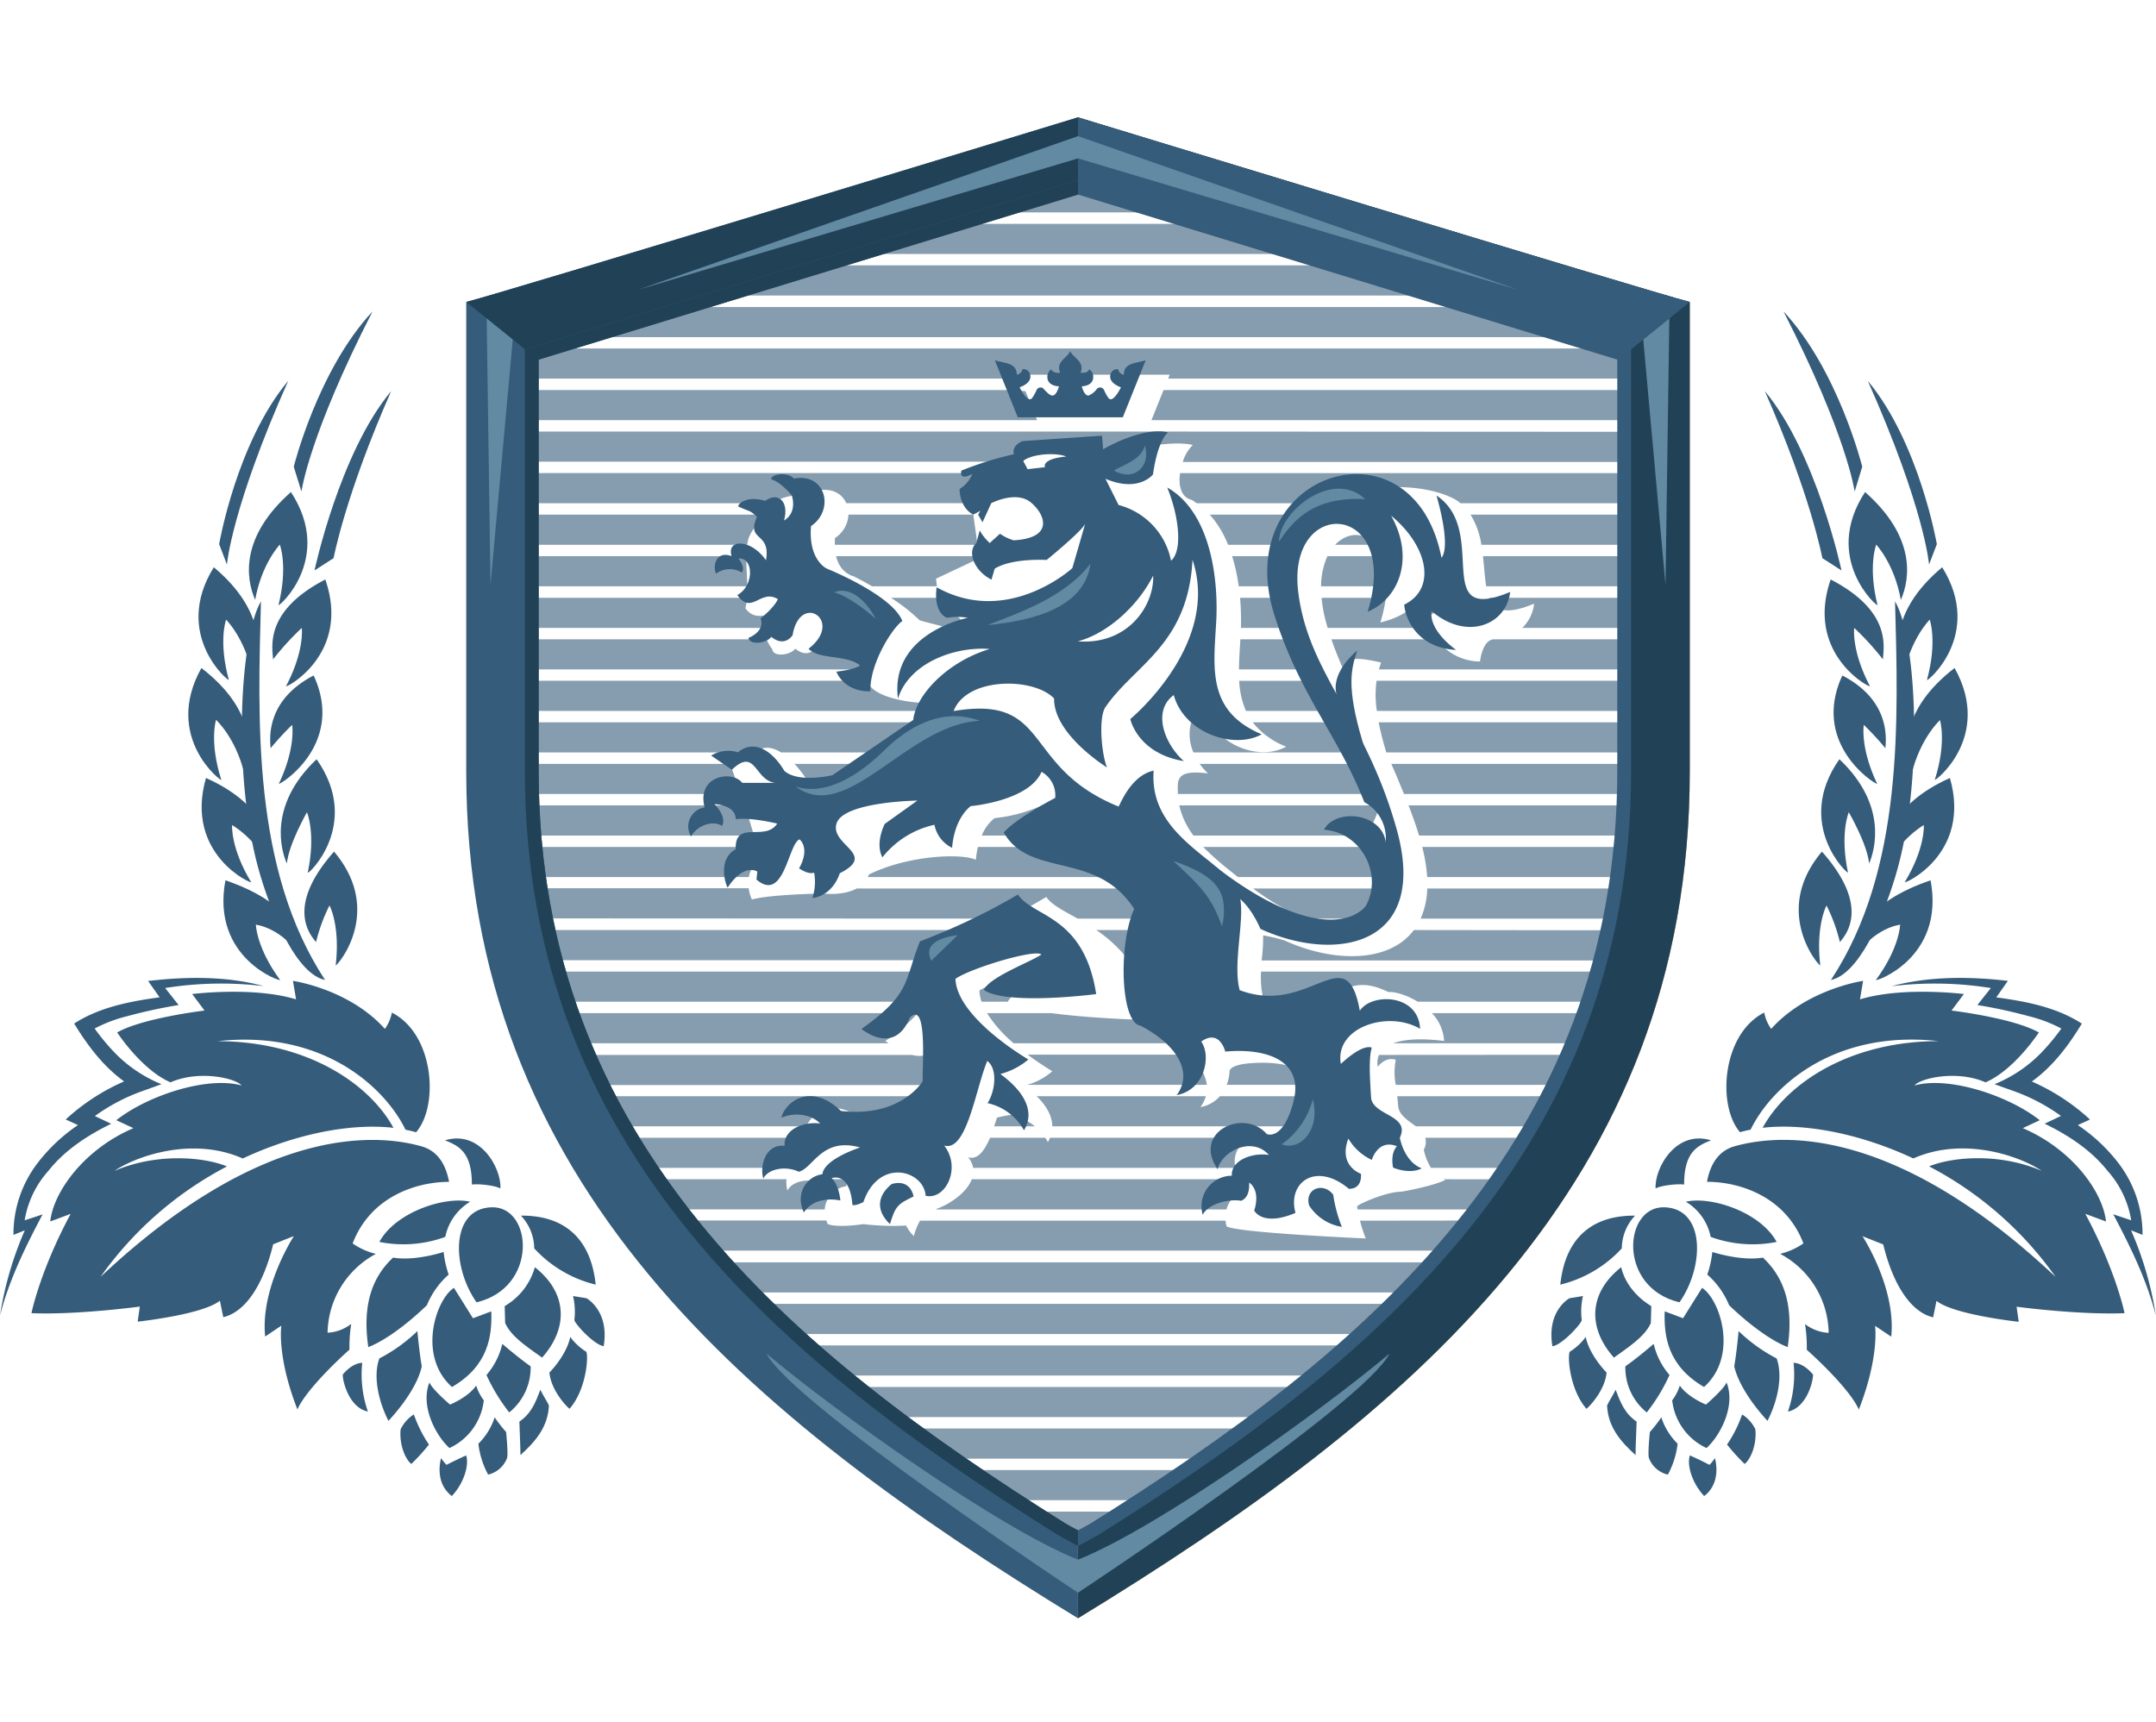 <?xml version="1.0" encoding="UTF-8"?> <svg xmlns="http://www.w3.org/2000/svg" xmlns:xlink="http://www.w3.org/1999/xlink" id="Layer_1" data-name="Layer 1" viewBox="0 0 429.14 342.74"> <defs> <style>.cls-1{fill:none;}.cls-2{opacity:0.6;}.cls-3{fill:#355c7a;}.cls-4{fill:#af935d;}.cls-5{fill:#214256;}.cls-6{fill:#628aa3;}.cls-7{clip-path:url(#clip-path);}</style> <clipPath id="clip-path"> <rect class="cls-1" x="85.59" y="7.32" width="128.98" height="328.1"></rect> </clipPath> </defs> <title>logo</title> <g class="cls-2"> <path class="cls-3" d="M229.23,203.08c-1.92-.05-12.1-.34-19.95-1.4H196.45a26.85,26.85,0,0,0,5.31,6h31.92c-.61-.38-1.24-.75-1.91-1.11C230.64,206.42,229.79,205.08,229.23,203.08Z"></path> <path class="cls-3" d="M189.49,207.68c0-1.69-.37-2.47-1.71-1.13a8.5,8.5,0,0,1-.56,1.13Z"></path> <path class="cls-3" d="M210.18,193.41h-5.56c-3.83,1.09-8,2.66-9.67,3.78a7.69,7.69,0,0,0,.42,2.22h5.24C201.57,197.34,207,195,210.18,193.41Z"></path> <path class="cls-3" d="M206,224.22a11.71,11.71,0,0,0-4.7-2.28,21.3,21.3,0,0,0-2.87.55c-.18.59-.36,1.17-.56,1.73Z"></path> <path class="cls-3" d="M228.44,193.41h-2.33a26.38,26.38,0,0,1,2.42,5.48A41.33,41.33,0,0,1,228.44,193.41Z"></path> <path class="cls-3" d="M248.61,211.68s-3.83.25-3.88,1.62a8.33,8.33,0,0,1-.56,2.65h17.67C260,212.32,254.58,211.14,248.61,211.68Z"></path> <path class="cls-3" d="M249.08,226.49H209a6.27,6.27,0,0,1-.43.86,8,8,0,0,0-.5-.86h-11c-1.14,2.67-2.52,4.44-4.36,3.89a4.71,4.71,0,0,1,1,2.11h52.22A5,5,0,0,1,249.08,226.49Z"></path> <path class="cls-3" d="M209.45,213.25a12.59,12.59,0,0,1-5,2.7h35.78a9.92,9.92,0,0,0-3.53-6H204.56C206.21,211.19,207.9,212.31,209.45,213.25Z"></path> <path class="cls-3" d="M172,232.49a26.61,26.61,0,0,1,3.91-1.68c-4.09-1.17-6.48.13-8.26,1.68Z"></path> <path class="cls-3" d="M254.69,226.49a6.21,6.21,0,0,1,2.19,1.61s1.61.73,3.28-1.61Z"></path> <path class="cls-3" d="M220.07,174.6c-5.39-2.32-10.94-2.95-14.94-6H194.65a17.68,17.68,0,0,0-.41,2.55c-3-1.36-13.69-.85-21.3,2.95-.06.18-.15.34-.22.5Z"></path> <path class="cls-3" d="M218.2,185.14a26.72,26.72,0,0,1,6.41,6h4a31.26,31.26,0,0,1,1.18-6Z"></path> <path class="cls-3" d="M276.09,116.72a14.29,14.29,0,0,0-.88-6h-11a14.89,14.89,0,0,0-1.26,6Z"></path> <path class="cls-3" d="M186.31,115.2l8.6-4.06-.06-.42H166.41c.86,3.52,3.49,4,3.49,4s1.57.77,3.7,2h12.89Z"></path> <path class="cls-3" d="M245.25,110.72a38.44,38.44,0,0,1,1.31,6H256.8a21.7,21.7,0,0,1,.39-6Z"></path> <path class="cls-3" d="M265.75,108.45h8.12C271.62,105.84,268.17,105.85,265.75,108.45Z"></path> <path class="cls-3" d="M187.92,119h-10.6a34.6,34.6,0,0,1,5.67,4.43c.22.22,5,1.26,5.18,1.48l.07.09h4.51A38,38,0,0,1,187.92,119Z"></path> <path class="cls-3" d="M234.73,160.33a15.54,15.54,0,0,0,2.82,6H272c1.37-2.56,2.38-4.54,2.42-6Z"></path> <path class="cls-3" d="M212,156a6.5,6.5,0,0,1-1.39,2h3.47A4.8,4.8,0,0,0,212,156Z"></path> <path class="cls-3" d="M249.34,143.79a15.74,15.74,0,0,0,6.67,4.85c-4.69,2.57-11.83.46-15.18-4.85H237.1a9,9,0,0,0,.45,6h31.88c-1-2.12-2.06-4-3.08-6Z"></path> <path class="cls-3" d="M175.13,152.06h-17a22.71,22.71,0,0,1,2.82,3.75c2.83,2.5,9.57.87,9.57.87S172.61,154.65,175.13,152.06Z"></path> <path class="cls-3" d="M238.79,152.06a10.88,10.88,0,0,0,1.67,1.9c-4.72-.56-5.68.32-6,1.89a16.34,16.34,0,0,0,0,2.21h38.65c-.87-2.23-1.73-4.19-2.56-6Z"></path> <path class="cls-3" d="M248,141.53h17.18c-.95-1.87-1.89-3.81-2.84-6H246.66A17,17,0,0,0,248,141.53Z"></path> <path class="cls-3" d="M167.08,284.37q3.84,3,7.81,6h79.35q4-3,7.82-6Z"></path> <path class="cls-3" d="M186.6,240.58l-.35.18h57.87a5.84,5.84,0,0,1,3.3-3.8c.75-.35.29-1.23-.33-1.91-.07-.1-.12-.2-.19-.3H193.43C192.42,237.46,189,239.7,186.6,240.58Z"></path> <path class="cls-3" d="M178,292.64q4.17,3,8.46,6h56.28q4.29-3,8.46-6Z"></path> <path class="cls-3" d="M132.51,251.29c1.69,2,3.44,4,5.23,6H291.4c1.79-2,3.54-4,5.23-6Z"></path> <path class="cls-3" d="M148,267.83q3.18,3,6.5,6H274.63q3.31-3,6.49-6Z"></path> <path class="cls-3" d="M157.09,276.1q3.51,3,7.16,6H264.89q3.64-3,7.16-6Z"></path> <path class="cls-3" d="M97.13,64.12v3H332v-3c-1.18-.3-4.93-1.39-10.4-3H107.52C102.06,62.73,98.31,63.82,97.13,64.12Z"></path> <path class="cls-3" d="M276.93,152.06c.67,1.52,1.59,3.66,2.53,6H332c0-1.26,0-2.53,0-3.8v-2.2Z"></path> <path class="cls-3" d="M214.58,309.18v6h2.69q4.83-3,9.57-6Z"></path> <path class="cls-3" d="M139.83,259.56q2.85,3,5.85,6H283.45c2-2,4-4,5.86-6Z"></path> <path class="cls-3" d="M214.56,309.18H202.29c3.16,2,6.36,4,9.57,6h2.7Z"></path> <path class="cls-3" d="M189.73,300.91q4.47,3,9.05,6h15.78v0h15.78q4.57-3,9-6Z"></path> <path class="cls-3" d="M245.09,173.54c.45.36.89.72,1.33,1.06h30.86a8.26,8.26,0,0,0-.89-6H239.48A60.86,60.86,0,0,0,245.09,173.54Z"></path> <path class="cls-3" d="M268.59,135.52h-.17C268.59,135.86,268.62,135.8,268.59,135.52Z"></path> <path class="cls-3" d="M190,127.26h-.56c0,.09.09.19.13.29Z"></path> <path class="cls-3" d="M270.7,243a27.29,27.29,0,0,0,1.15,3.54s-25.87-1.13-27.71-2.43a7.19,7.19,0,0,1-.2-1.11H183.13a12.13,12.13,0,0,0-1.23,3.06,7.21,7.21,0,0,1-1.54-2.09,49.94,49.94,0,0,1-8.51-.29s-4.94.8-7.09,0a7.12,7.12,0,0,1-.28-.72H126c1.5,2,3,4,4.64,6H298.49c1.59-2,3.14-4,4.64-6Z"></path> <path class="cls-3" d="M238.94,220.38a6.84,6.84,0,0,0,1.08-2.16H206.34c2,1.94,3.09,4,3.12,6h51.9a21.5,21.5,0,0,0,.84-2.65,9.55,9.55,0,0,0,.29-3.35H242.81A6.58,6.58,0,0,1,238.94,220.38Z"></path> <path class="cls-3" d="M249.41,176.87a53.8,53.8,0,0,0,10.18,6h14a9.14,9.14,0,0,0,1.12-1,25.43,25.43,0,0,0,2.06-5Z"></path> <path class="cls-3" d="M212.79,95.41s-.33-.64.63-1.23h-5l.87,1.63Z"></path> <path class="cls-3" d="M145.32,152.06H97.13v2.2c0,1.27,0,2.54,0,3.8h50.28C146.38,154.94,145.47,152.48,145.32,152.06Z"></path> <path class="cls-3" d="M287.79,119h-5.1c-1.48,2.28-4.08,4-7.94,4.91a31.26,31.26,0,0,0,1.11-4.91H263.07c0,.38.06.76.11,1.17a30.12,30.12,0,0,0,1.09,4.83h20.54a8.69,8.69,0,0,1-.54-2.33A6.91,6.91,0,0,0,287.79,119Z"></path> <path class="cls-3" d="M97.13,100.18h57.55a1.82,1.82,0,0,0,.32-.53c.4-1,7.55-1.54,7.77-2,2.93-.56,4.87.69,5.68,2.52h27.2l5.17-6H97.13Z"></path> <path class="cls-3" d="M283.75,116.72h4.51a11.57,11.57,0,0,0-1.64-6H283.9A11.87,11.87,0,0,1,283.75,116.72Z"></path> <path class="cls-3" d="M206.48,166.33a67.25,67.25,0,0,1,8.29-5.11,5.25,5.25,0,0,0,0-.89h-7.36a30.4,30.4,0,0,1-9.44,2.53,8.49,8.49,0,0,0-2.56,3.47Z"></path> <path class="cls-3" d="M239.4,140.57a5.92,5.92,0,0,0-1,1h1.35A8.31,8.31,0,0,1,239.4,140.57Z"></path> <path class="cls-3" d="M278.12,218.22c.06.6.12,1.22.16,1.85.11,1.9,2,3,3.55,4.15H315q1.57-3,3-6Z"></path> <path class="cls-3" d="M274.41,143.79c.34,1.72.83,3.69,1.52,6H332v-6Z"></path> <path class="cls-3" d="M297.29,127.26c-2.28.22-2.7,4.42-2.7,4.42a10.65,10.65,0,0,1-8.6-4.42H265c.72,2.07,1.56,4.14,2.38,6h1a2.79,2.79,0,0,1,.52-1.78c.83-.9,6,.42,6,.42-.15.45-.3.89-.44,1.36H332v-6Z"></path> <path class="cls-3" d="M296.43,119c1,2.56,3.31,3.53,8.93,1.17A8,8,0,0,1,303,125h29v-6Z"></path> <path class="cls-3" d="M274,135.52a20.55,20.55,0,0,0,.06,6h58v-6Z"></path> <path class="cls-3" d="M274.48,210a4,4,0,0,0-.24,2.37s1.47-2.11,3.58-1.4a13,13,0,0,0,0,5h41.29c.89-2,1.75-4,2.56-6Z"></path> <path class="cls-3" d="M285,201.68a8.65,8.65,0,0,1,2.44,5.55c-3.87-.51-7.62-.47-10.14.45h45.3q1.13-3,2.12-6Z"></path> <path class="cls-3" d="M281.43,185.14c-5,6.65-16.17,6.46-25.78,2.06a35.46,35.46,0,0,0-4.23-1,36.84,36.84,0,0,1-.3,5h76.59c.48-2,.93-4,1.33-6Z"></path> <path class="cls-3" d="M251,193.41a19.85,19.85,0,0,0,.57,6h11.74c3.86-2,6.4-5.2,13.09-1.9,1-.16,3.43.47,5.79,1.9h43.27q.91-3,1.71-6Z"></path> <path class="cls-3" d="M284.09,176.87a15.94,15.94,0,0,1-1.32,6h46.71c.36-2,.68-4,1-6Z"></path> <path class="cls-3" d="M283.08,168.6a33.53,33.53,0,0,1,1,6h46.7c.25-2,.47-4,.65-6Z"></path> <path class="cls-3" d="M135,52.83c-7.3,2.21-14.12,4.26-19.92,6H314l-19.93-6Z"></path> <polygon class="cls-3" points="97.13 69.37 97.13 75.37 202.47 75.37 202.8 74.59 232.82 74.59 232.51 75.37 332.01 75.37 332.01 69.37 97.13 69.37"></polygon> <path class="cls-3" d="M162.33,44.56c-6.59,2-13.3,4-19.79,6h144l-19.79-6Z"></path> <path class="cls-3" d="M214.57,28.73s0-.05,0-.06L197,34h35.17l-17.58-5.36Z"></path> <path class="cls-3" d="M189.53,36.29l-19.73,6h89.53l-19.73-6Z"></path> <path class="cls-3" d="M295.18,110.72c.24,2.15.34,4.24.64,6H332v-6Z"></path> <path class="cls-3" d="M234.89,94.18c-.35,2.43.13,4.79,2.31,5.33.36.2.69.44,1,.67H265c7.93-4.59,19.48-3.75,24.84-.64a9.6,9.6,0,0,1,.86.64H332v-6Z"></path> <path class="cls-3" d="M292.7,102.45a15.78,15.78,0,0,1,2.16,6H332v-6Z"></path> <path class="cls-3" d="M228.28,85.91l0,0H207.35v0H97.13v6H202.78l1.77-2,17.52.38s10-2.91,15.35-1.71a8,8,0,0,0-2,3.38H332v-6Z"></path> <polygon class="cls-3" points="97.13 83.64 206.43 83.64 204.12 77.88 202.08 77.64 97.13 77.64 97.13 83.64"></polygon> <polygon class="cls-3" points="231.6 77.64 229.19 83.64 332.01 83.64 332.01 77.64 231.6 77.64"></polygon> <path class="cls-3" d="M280.36,160.33c.79,2,1.53,4.13,2.1,6h49.11q.21-3,.32-6Z"></path> <path class="cls-3" d="M148.74,108.45c0-.26.08-.51.13-.77.35-1.84,2.1-3.7,3.64-5.23H97.13v6Z"></path> <path class="cls-3" d="M148.74,116.72c0-1.92-.24-3.94-.19-6H97.13v6Z"></path> <path class="cls-3" d="M154.75,125c2-1,4.41-2.37,4.84-3.36-3.42-2.12-8.37,3.52-11.22-.56a12.89,12.89,0,0,0,.33-2.08H97.13v6Z"></path> <path class="cls-3" d="M172.39,133.26c-.81-3-4.2-4-9.86-4.46,0,0-1.55,2.53-4.24.33-.82,1.22-4.22,1.79-4.57.2.15,0-.42-.4-1.14-2.07H97.13v6Z"></path> <path class="cls-3" d="M148,149.79a3.54,3.54,0,0,1,2.67-.2c1.38-1.14,3.1-.85,4.8.2H177.3a69.31,69.31,0,0,0,5.19-6H97.13v6Z"></path> <path class="cls-3" d="M183.57,141.53a.17.17,0,0,0,0-.07c-.07-.53-.1-1-.12-1.54-4.81-.3-10.18-1.74-10.78-4.4H97.13v6Z"></path> <path class="cls-3" d="M257,119H246.83a51.4,51.4,0,0,1,.17,6h11.45a1.42,1.42,0,0,1-.05-.16A39.07,39.07,0,0,1,257,119Z"></path> <path class="cls-3" d="M168.88,102.45a5.88,5.88,0,0,1-2.69,4.66c0,.48-.05.92,0,1.34h28.38l-.84-6H168.88Z"></path> <path class="cls-3" d="M246.89,127.26c-.13,2.06-.27,4.07-.28,6h14.78c-.73-1.8-1.46-3.78-2.21-6Z"></path> <path class="cls-3" d="M281.66,104.94a22.24,22.24,0,0,1,1.6,3.51h1.85A22.36,22.36,0,0,0,281.66,104.94Z"></path> <path class="cls-3" d="M283.69,226.49a3.19,3.19,0,0,1-.29,2.37,10.57,10.57,0,0,0,1.44,3.63h25.43q1.83-3,3.52-6Z"></path> <path class="cls-3" d="M244.44,108.45h13.41a15.25,15.25,0,0,1,4-6H240.8A20.33,20.33,0,0,1,244.44,108.45Z"></path> <path class="cls-3" d="M188.51,216c.19-1.79.58-4.06.81-6h-4.81a5.8,5.8,0,0,1-3,0h-74q1.22,3,2.56,6Z"></path> <path class="cls-3" d="M160.51,224.22c1.26-3,6.07-6.05,11.64-.69,9.87,1.17,14.53-3.63,15.84-5.31H111.07q1.46,3,3,6Z"></path> <path class="cls-3" d="M157.19,232.49a3.59,3.59,0,0,1,3.76-2c-.2-1.83,1.11-3.28,3.05-4H115.34c1.13,2,2.31,4,3.53,6Z"></path> <path class="cls-3" d="M287.38,234.75a2.75,2.75,0,0,0,.3.14c-2.53,1.27-8.66,2.33-8.66,2.33-3.3,0-9.06,2.71-8.88,2.94,0,.2.05.4.08.6h34.55c1.4-2,2.75-4,4.06-6Z"></path> <path class="cls-3" d="M150.08,166.33c-.55-1.92-1.21-4-1.86-6h-51c.07,2,.17,4,.32,6Z"></path> <path class="cls-3" d="M164.16,240.76a5,5,0,0,1,4.29-4.62,2.81,2.81,0,0,1,.63-1.39h-3.79a3.6,3.6,0,0,1-1.54.89c-2.52-1.22-6-.63-7,1.35a5.56,5.56,0,0,1-.2-2.24h-36.2c1.31,2,2.66,4,4.06,6Z"></path> <path class="cls-3" d="M200.89,182.87q3.39-2,7.38-4.31c1,1.54,3.38,2.71,6.23,4.31h15.68a22,22,0,0,0-5.92-6H170.52c-2.77,1.52-6.65,1-6.65,1s-10.45.15-14.21,1.19a7.87,7.87,0,0,1-.64-2.24H98.69c.29,2,.61,4,1,6Z"></path> <path class="cls-3" d="M176.86,207.68c-.39-.28-.62-.47-.62-.47a35.51,35.51,0,0,0,6.44-5.53H104.43q1,3,2.13,6Z"></path> <path class="cls-3" d="M149.06,174.6a4.27,4.27,0,0,1,2.22-3.14c-.11-.79-.32-1.77-.59-2.86H97.74c.18,2,.4,4,.65,6Z"></path> <path class="cls-3" d="M184.28,199.41a30.56,30.56,0,0,0,2.3-6H102q.8,3,1.72,6Z"></path> <path class="cls-3" d="M187.35,191.14c.16-.44.33-.89.52-1.37a99.59,99.59,0,0,0,9-4.63H100.09c.41,2,.85,4,1.34,6Z"></path> </g> <path class="cls-4" d="M214.57,23.36v14L323.29,70.65v82.92c0,72.93-48.94,115.52-105.42,150.9-.46.29-.92.55-1.4.81l-1.89,1v15.87c65.8-40.22,121.76-86.34,121.76-168.58V60.11C328.58,58.15,214.57,23.36,214.57,23.36Z"></path> <path class="cls-3" d="M92.8,60.11v93.46c0,82.24,56,128.36,121.76,168.58V306.28l-1.89-1c-.48-.26-.95-.52-1.4-.81-56.48-35.38-105.42-78-105.42-150.9V70.65L214.57,37.36c0-5.13,0-9,0-14C214.56,23.36,100.56,58.15,92.8,60.11Z"></path> <path class="cls-5" d="M214.57,23.36v14L323.29,70.65v82.92c0,72.93-48.94,115.52-105.42,150.9-.46.29-.92.55-1.4.81l-1.89,1v15.86c65.8-40.21,121.76-86.33,121.76-168.57V60.11C328.58,58.15,214.57,23.36,214.57,23.36Z"></path> <path class="cls-5" d="M214.57,23.36v14"></path> <path class="cls-5" d="M105.85,70.65,214.57,37.36c0-5.13,0-9,0-14,0,0-114,34.79-121.76,36.75Z"></path> <path class="cls-3" d="M214.57,23.36v14"></path> <path class="cls-3" d="M323.29,70.65,214.57,37.36c0-5.13,0-9,0-14,0,0,114,34.79,121.76,36.75Z"></path> <path class="cls-6" d="M214.57,310.48v6.58s-57.06-37.75-62-47.6C166.05,280.83,198.62,304.13,214.57,310.48Z"></path> <path class="cls-6" d="M214.57,310.48v6.58s57.07-37.75,62-47.6C263.1,280.83,230.53,304.13,214.57,310.48Z"></path> <polygon class="cls-6" points="327.08 67.59 332.27 63.4 331.51 116.46 327.08 67.59"></polygon> <polygon class="cls-6" points="102.06 67.59 96.87 63.4 97.63 116.46 102.06 67.59"></polygon> <polygon class="cls-6" points="214.57 27.1 214.57 31.53 302.11 57.67 214.57 27.1"></polygon> <polygon class="cls-6" points="214.57 27.1 214.57 31.53 127.04 57.67 214.57 27.1"></polygon> <path class="cls-3" d="M223.7,74.57a1.31,1.31,0,0,1-1.14-1.08,1.38,1.38,0,0,0-1.51,1c-.55,1.79,2.07,2.61,2.07,2.61s-1.24,2.6-2.17,2.37c-.33-.08-.82-1-1.2-1.83a.86.86,0,0,0-1.44-.2,3.79,3.79,0,0,1-1.61,1.29c-.9.14-1.38-1.83-1.38-1.83s2.28,0,2.28-1.86a1.78,1.78,0,0,0-.79-1.52c-.35.9-1.73.67-1.73.67.91-2.24-1.57-3-2.06-4.32-.5,1.37-2.94,2.08-2,4.32,0,0-1.41.23-1.76-.67a1.8,1.8,0,0,0-.79,1.52c0,1.87,2.31,1.86,2.31,1.86s-.5,2-1.41,1.83c-.46-.07-1.09-.7-1.61-1.29a.85.85,0,0,0-1.43.2c-.38.83-.88,1.75-1.2,1.83-.93.23-2.18-2.37-2.18-2.37s2.63-.82,2.07-2.61a1.37,1.37,0,0,0-1.5-1,1.32,1.32,0,0,1-1.14,1.08c0-2.45-2.61-2.24-4.36-2.86l4.56,11.36h20.91l4.56-11.36C226.31,72.33,223.68,72.12,223.7,74.57Z"></path> <path class="cls-3" d="M285.92,98.64s3,9.9,1,12.4c-5.59-28.81-42.28-17.18-33.26,11.41,5.06,16,12.68,23.89,17.9,37.24A8.12,8.12,0,0,1,275.21,170c-.26.65-.54,1-.84,1.12,1,15.13-13.69,16.71-34.07.07,0,0-11-2.09,3.23,9.2.56.45,1.15.87,1.74,1.29l-.59-4c2.88,1,5,4.49,6.21,7.24,14.94,6.84,33.68,3.52,27.09-19.91-6.28-22.31-17.55-30.83-19.57-47.14-2.39-19.35,20.55-18,13.81,3.92,6.41-2.72,9.35-10.87,4.67-19.13,7.18,5.87,9.24,14.45,2.61,17.71.33,3.7,3.37,8.7,10.33,9,0,0-5.44-3.7-4.89-7.72,7.07,6,14.89,2.72,15.65-3.81C284.61,124.51,296.57,105.71,285.92,98.64Z"></path> <path class="cls-3" d="M271.2,181.36c4.53-6.14.38-15.6-7.68-16.19,2.34-4.37,11.69-3.37,12.34,2.66S275.78,179.63,271.2,181.36Z"></path> <path class="cls-3" d="M265.92,137.74c-.71-4.37,4.23-8.23,4.23-8.23-1.2,3.59-2.2,7.14,1,17.92S267.22,145.8,265.92,137.74Z"></path> <path class="cls-3" d="M260.59,240c-1-3.37,2.83-4.78,4.78-2.17a27.93,27.93,0,0,0,1.72,6.4A9.53,9.53,0,0,1,260.59,240Z"></path> <path class="cls-3" d="M177.52,235.68c-2.53,2-3.56,4.95-.38,8,1.09-3.59,1.55-4,4.7-5.5C181.84,238.2,181.38,234.64,177.52,235.68Z"></path> <path class="cls-3" d="M195.82,197.06c4.61,3.16,22.37.83,22.37.83-2.44-15.8-12.64-15.28-15.57-19.82a126.38,126.38,0,0,1-19.51,9.32c-3.23,8.17-1.74,10.37-11.63,17.44,0,0,6.5,5.47,9.61-2.24,3.45-3.46,2.53,8.8,2.55,12.67,0,0-4.33,7.29-16.26,5.89-6-5.76-11.09-1.82-11.86,1.36,2.21-1,5.67-.93,7.73,1.14-3.8-.44-7.39,1.52-7.06,4.45-3.92-.43-5,4.18-4.25,6.51,1-2,4.53-2.57,7.05-1.35,2.83-.65,4.59-7,12.2-4.83,0,0-7.18,2.28-7.5,5.33-2.83.32-5.56,3.53-3.69,7.6,2.34-3.58,7.27-2.38,7.27-2.38s-.21-3-1.74-4.46c3.92-1,4.13,5.32,4.13,5.32s.39.35,2.19-.54c3.08-8.92,12.06-6.33,12.39-1.26,4,.92,7.16-5.59,3.69-10,4.5,1.34,6.23-11.2,8.58-16.84,2.08,1.55,1.62,5.93.06,8.4a11,11,0,0,1,7.25,5.41c2.25-3.74.06-7.71-4.7-11.21a14.11,14.11,0,0,0,5.57-2.89c-6.14-3.71-14.33-10.24-14.51-16.06,3.17-2.18,16-6,17.1-4.83C205.13,191.5,197,194.47,195.82,197.06Z"></path> <path class="cls-3" d="M179.61,123.64c-2-5.21-15-10.43-15-10.43s-3.75-1.63-3.18-8.48c4.73-3.18,3-10.68-3.42-9.46-1.23-1.43-4.59-.89-4.51.14,2,.6,4.1,3.21,4.1,3.21s1.22,3.34-1.55,5c1.06-3.75-1.14-5.79-3.75-3.91-3.26-1-5.22.28-5.38,1.1,2.44,1.14,2.27.68,3.76,2.08-2.25,5,2.82,2.89,1.78,8.64-2.93-4.26-7.9-4.32-6.84-.82-3-1.14-3.84,1.84-3.1,3.49a4.61,4.61,0,0,1,5.13-.23c.82-1-.65-2.77-.65-2.77,3-.32,3.18,5.38-.24,7.26,2.85,4.07,4.64-1.31,8.07.81-.74,1.72-3.43,3.84-3.43,3.84.9,2.6-2.27,3.83-2.44,3.87.34,1.59,3.75,1,4.56-.21,2.69,2.2,4.24-.32,4.24-.32,1.47-8.73,10.36-2.86,3.18,2.69,2,2.2,7.58,1.14,10.27,3.34-1.38.9-4.73,1.22-4.73,1.22s1.34,4,6.77,3.92C173.07,131.94,177.88,124.68,179.61,123.64Z"></path> <path class="cls-3" d="M278.63,226.48c2.18-4.57-5.51-4.36-5.73-8.07s-.51-7.71.15-9.87c-2.11-.72-6.16,3.26-6.16,3.26-1.3-7.28,9.35-10.76,15.77-7-.33-7-9.68-7.18-12-3.59-2.67-14.9-9.88,1.2-23.91-4.1-1.41-5.22,1-13.95.09-18.3-1.6-7.42-18.27-11.37-17.21-25.4-4.72,1-6.82,7.2-7,7.14-19.43-7.87-13.19-22.3-32.82-19,2.61-6.85,16-6.74,20-2.5-.11,7.17,10.54,13.73,10.54,13.73-1.09-2.55-1.74-9.89-.33-12,5.76-8.42,16.47-12.39,17.34-29.35,5.65,16.85-12.38,31.71-12.38,31.71s1.41,6.85,10.65,8.37c-3.91-3.48-6.3-10-2-13.15,2.07,7.61,12,10.87,17.5,7.82-10.77-4.56-9.62-12.83-9.06-22.25.51-8.66-1.11-22-9.74-26.88,2.28,5.55,3.15,12.5.76,14.57a14.35,14.35,0,0,0-10.44-11.09l-2.61-5.22c6.63,2.83,9.46-.87,9.46-.87s.76-6.41,3-8.37c-5.32-1.19-12.93,3.37-12.93,3.37l-.22-2.71-15.81,1.08s-2.18.76-1.74,2.61a69.18,69.18,0,0,0-10.44,3.26s-.65,2.18,2.18.66A6.28,6.28,0,0,1,191,97.34s-.11,3.59,2.72,5.11l1.41-.76-.43.76.86,1.52,1.74-3.8s5-2.61,7.94-.11,4.46,7.06-3.48,7.5a9.45,9.45,0,0,1-2.72-1.31L197,108.1a10.72,10.72,0,0,1-2-2.5l-.65,2.5c-1.85,1.52-.65,5.44,3,7.29l.64-2.18c3.49-2.17,10.34-1.74,10.34-1.74s6.81-5.54,7.66-7.17l-2.55,8.8s-12.83,11.74-27,3.81c-.43,2.93.33,5.43,2.07,6.08a11.67,11.67,0,0,1,4.13,0s-15.55,2.94-13.91,16.09c2.17-7,11.08-10.43,18.26-9.89-8.59,2.61-14.68,9.24-15.22,14.13l-16.09,11s-6.74,1.63-9.56-.87c-2.61-4.35-6.2-6.2-9.24-3.7a6.58,6.58,0,0,0-5.33.66l4.13,2.82c4.77-4.55,4.46,2.07,8.59,2.61h-6.52c-2.07-2.61-9.13-1.41-7.5,4.89a3.84,3.84,0,0,0-2.71,5.77c1.3-2.26,4.45-3.27,6.18-2.07,1-2-1.52-4.35-1.52-4.35s4.24.11,4.24,3c2.94-.43,8.26.87,8.26.87-2.39,3.7-8.48-.87-8.26,5.11-3.26,1.74-2.38,6.11-1.61,7.65,3.26-5,5.91-3.21,5.91-3.21l-.17,1.59c5.55,4.73,6.31-7.22,8.59-8,2.17,2.17-.11,5.76-.11,5.76s1.74,1.3,3,.87a10.56,10.56,0,0,1-.34,5.06s3.83-.22,5.45-4.95c7.61-3.81-2-5.55-.65-9.9s16.09-4.56,16.09-4.56l-6.49,4.64s-2,3.76-.47,6.66A18.13,18.13,0,0,1,186,164.19a6.41,6.41,0,0,0,3.51,4.58c.5-6.14,3.72-8.3,3.72-8.3s11.58-1,14.08-6.82a5.34,5.34,0,0,1,2.72,5.19s-7.87,4.08-10.23,6.89c5.21,9.17,18.42,3.51,25.95,15.21-3.18,7-2.74,22.71,1.28,23.25,7.5,3.92,10.44,9.46,7.18,13.81,5.54-1,6.95-7.72,4.89-10.66,3.69-2.6,4.78,2,4.78,2,8.37-.76,15.65,1.85,13.59,9.89s-5.33,6.52-5.33,6.52c-4.56-5.21-14.89-.43-9.78,7,.87-3.59,6.84-6.63,10.21-2.83-3.14-.54-7.6,1-7.38,4.13a6.06,6.06,0,0,0-5.79,7.78c1-2.1,5-3.23,7.69-2.79,1.09-.58,1.61-1.5,1.55-3.63,2.42,1.79,1,5.57,1,5.57s1.58,3.28,8.22.47c-1.66-6,4-10.33,10.63-4.79,2.82,0,2.39-3,2.39-3s-4.57-1.52-2.5-7a10.66,10.66,0,0,0,4.67,4.24s1.2-4.24,5-2.72c-1.41,1.53-.76,4.25-.76,4.25s3.16,1.43,5.7.16C279.41,231.19,278.63,226.48,278.63,226.48ZM208,93l-3.46.4-.87-1.63c1.37-1.28,6.17-1.82,8.57-.89C207.17,91.36,208,93,208,93Zm21.53,21.52c.27,5.76-4.78,13.91-15,13.15C220.09,126.23,226.29,121,229.55,114.55Z"></path> <path class="cls-6" d="M166,117.93c3.3-1.42,6.6,1.92,8.31,5.26C171.33,120.52,167.7,118.22,166,117.93Z"></path> <path class="cls-6" d="M196.55,124.44c5.57-2.21,15.41-5.42,20.51-12.27C215.93,120.77,206.12,123.53,196.55,124.44Z"></path> <path class="cls-6" d="M221.74,93.67c1.38-1,5.42-2,6.13-5C229.17,92.83,225.7,96,221.74,93.67Z"></path> <path class="cls-6" d="M233.51,171.38c6.37,2.19,9.48,4.5,10,8.27a12.19,12.19,0,0,1-.29,4.76C241.15,178.61,239.11,176.52,233.51,171.38Z"></path> <path class="cls-6" d="M195,143.49c-7.77-2.91-14.67,1.62-19,5.88-4.63,4.56-11.23,9.15-17.61,7.23C168.66,164.23,180.67,144.12,195,143.49Z"></path> <path class="cls-6" d="M185.36,191.26c-1.5-3,1.13-4.59,5.26-5.1C188.54,188.21,185.36,191.26,185.36,191.26Z"></path> <path class="cls-6" d="M255.1,227.8a15.93,15.93,0,0,0,6.22-9C262.87,225,258.78,229.18,255.1,227.8Z"></path> <path class="cls-6" d="M254.6,107.82c-.07-5.88,10.62-14.56,17.12-8.47C263.66,99,258.61,101.48,254.6,107.82Z"></path> <path class="cls-3" d="M214.58,307.76l-.65-.34s-2.93-1.57-3.39-1.86c-55.09-34.51-106.07-76.82-106.07-152.06V69.56l110.1-33.71L324.66,69.56V153.5c0,75.24-51,117.55-106.06,152.06-.47.29-3.38,1.85-3.38,1.85ZM107.22,71.59V153.5c0,73.91,50.36,115.64,104.78,149.73.3.19,1.72,1,2.57,1.41.85-.45,2.26-1.22,2.57-1.41,54.42-34.09,104.77-75.82,104.77-149.73V71.59L214.57,38.73Z"></path> <g class="cls-7"> <path class="cls-5" d="M214.58,307.76l-.65-.34s-2.93-1.57-3.39-1.86c-55.09-34.51-106.07-76.82-106.07-152.06V69.56l110.1-33.71L324.66,69.56V153.5c0,75.24-51,117.55-106.06,152.06-.47.29-3.38,1.85-3.38,1.85ZM107.22,71.59V153.5c0,73.91,50.36,115.64,104.78,149.73.3.19,1.72,1,2.57,1.41.85-.45,2.26-1.22,2.57-1.41,54.42-34.09,104.77-75.82,104.77-149.73V71.59L214.57,38.73Z"></path> </g> <path class="cls-3" d="M383.58,135.33c-.16.6,11.37-8.93,3-22.41-10.34,8.67-9.47,17-7.66,21.28,1.47-7.17,5.18-10.85,5.18-10.85s1.56,4.29-.55,12"></path> <path class="cls-3" d="M372.2,136.58c.29.55-13-6.25-7.81-21.22,12,6.22,10.59,13.23,10.39,15.9a53.85,53.85,0,0,0-5.71-6.26s-.59,4.53,3.13,11.58"></path> <path class="cls-3" d="M373.7,120.43c.15.61-11.14-9.21-2.47-22.48,10.12,8.93,9,17.19,7.12,21.47-1.28-7.21-4.9-11-4.9-11s-1.67,4.25.25,12"></path> <path class="cls-3" d="M385.05,155.25c-.19.59,11.73-8.45,4-22.27-10.69,8.23-10.16,16.55-8.54,21,1.77-7.11,5.63-10.63,5.63-10.63s1.38,4.35-1.05,11.95"></path> <path class="cls-3" d="M373.63,156c.27.56-13.39-7.56-6.92-21.53,10,5.2,8.59,13.3,8.57,14.48a57.67,57.67,0,0,0-4.3-4.65s-.77,4.5,2.65,11.7"></path> <path class="cls-3" d="M379.12,175.6c-.33.53,13.38-5.48,9-20.73-12.31,5.51-13.74,13.72-13.19,18.38,3.38-6.5,8-9,8-9s.32,4.56-3.81,11.38"></path> <path class="cls-3" d="M367.83,173.68c.13.61-10.82-9.57-1.71-22.54,9.81,9.26,6.95,18.36,5.92,20.76-.37-3.88-4.05-10.21-4.05-10.21s-1.81,4.2-.16,12"></path> <path class="cls-3" d="M373.39,195.06c-.37.51,13.82-4.25,10.88-19.82-12.76,4.37-15.34,10.85-15.2,15.54,3.94-6.17,9.14-6.7,9.14-6.7s-.09,4.57-4.82,11"></path> <path class="cls-3" d="M362.32,192.14c.08.62-9.92-10.51.33-22.61,8.94,10.11,5.59,15.72,3.57,18a34.24,34.24,0,0,0-2.66-7.28s-2.18,4-1.24,11.93"></path> <path class="cls-3" d="M385.52,108.32S382,88.07,371.77,75.81c11.32,25.41,12.2,36.57,12.2,36.57Z"></path> <path class="cls-3" d="M370.67,92.91S365.9,73.68,355,62c12.68,24.76,14.16,35.86,14.16,35.86Z"></path> <path class="cls-3" d="M366.54,113.56s-5-23.44-15.26-35.7c9.13,20.69,11.45,33.25,11.45,33.25Z"></path> <path class="cls-3" d="M364.44,195.08c5.43-1.13,10.16-11.82,12.82-20.6,5.72-18.92,4.23-47.51-.06-54.76C377.81,143.31,379,173,364.44,195.08Z"></path> <path class="cls-3" d="M422.88,261.41s-1.68-8.37-7.81-19.77l4.12,1.52c-.62-5.84-6.66-14.34-16.56-18.58L406,223c-6.25-4.94-18.12-8.81-24.93-6.92,1.13-1.42,8.39-3.14,14.14-.62,4.35-1.86,8.48-6.77,10.61-9.93-5.11-2.9-17.38-4.36-17.38-4.36l2.46-3.29s-12.17-1.53-20.68,1.06l.62-3.68s-11.18,1.6-18.3,9.56a8.32,8.32,0,0,1-1.38-3.25c-8.41,4.26-9.41,18.53-4.82,23.82.67-.2,1.38-.36,2.11-.51,3.86-8,16-20,37.45-17.62-17.46,0-30.05,8.16-35.06,17.25,8.12-.94,19.08,1,30,6.1,10.18-4.51,21.48-.32,25.54,2.47-8.36-3.61-17.78-2.8-22.4-.89a71.18,71.18,0,0,1,25.17,22c-31.6-29.73-54.19-28.74-63.9-26-3.07.86-4.82,3.43-5.48,7.07,6.44,0,15.61,2.89,19.19,12.26a13.78,13.78,0,0,1-4.63,2.08,18.17,18.17,0,0,1,9.66,15.73,8.4,8.4,0,0,1-4.71-1.75,29.07,29.07,0,0,1,.35,5.12c4.55,4.08,9.12,9,10.36,11.9,4.14-10.61,3.23-16.67,3.23-16.67l3.22,2.16c1-9.72-5.72-20-5.72-20l4.13,1.64c1.86,7.69,5.33,13.43,9.93,14.51l.67-3.28c3.43,2.78,16.37,4.17,16.37,4.17l-.43-3S413.84,261.79,422.88,261.41Z"></path> <path class="cls-3" d="M341.36,290.27c.76,3.15,0,5.94-2.16,7.55-2.65-2.87-3.44-6.49-2.83-8.1,0,0,2.68,1.23,3.84,1.86C340.28,291.76,341.36,290.27,341.36,290.27Z"></path> <path class="cls-3" d="M349.4,284.54c.3,3.27-1.07,6.09-2.14,6.89a40.88,40.88,0,0,1-3.5-3.86,25.6,25.6,0,0,0,3-6A7.14,7.14,0,0,1,349.4,284.54Z"></path> <path class="cls-3" d="M353.63,270.42c1.3,3.56.16,8.55-1.82,12.43-3.46-3.76-5.94-7.78-6.62-10.87.49-2.75.87-7,.87-7A32.1,32.1,0,0,0,353.63,270.42Z"></path> <path class="cls-3" d="M325.76,283c-.07,2.5-.22,5-.21,6.66-2.85-2.57-5.49-5.51-5.67-9.88.4-.86,1.16-2,1.71-3.12C322.59,279.34,323.44,281.4,325.76,283Z"></path> <path class="cls-3" d="M332.31,273.72a36.36,36.36,0,0,1-4.53,7.45,11.43,11.43,0,0,1-4.26-9.18c2.3-1.59,5.64-4.46,5.64-4.46A14.37,14.37,0,0,0,332.31,273.72Z"></path> <path class="cls-3" d="M350.9,250.35c3.6,3.39,6.29,8.56,4.93,17.82-3.86-1.52-8.45-5.24-11.66-8.34a16.39,16.39,0,0,0-4.34-6.1,20.61,20.61,0,0,0,1-4.5S346.49,251.1,350.9,250.35Z"></path> <path class="cls-3" d="M325.45,242c-5-.06-13.59,1.45-14.88,13.73a24.43,24.43,0,0,0,12.24-7.22A9.59,9.59,0,0,1,325.45,242Z"></path> <path class="cls-3" d="M328.59,263.38c-1.28,2.86-4.79,5-7.35,6.88-5.32-6-5-12.92,1.44-18,1.2,5.17,6,7.74,6,7.74S328.63,262.32,328.59,263.38Z"></path> <path class="cls-3" d="M335.56,239.23c5-1.17,14.86,2.06,18.07,8a24.42,24.42,0,0,1-13.13-1A10.58,10.58,0,0,0,335.56,239.23Z"></path> <path class="cls-3" d="M338.79,256.37c3.62,2.33,7.29,13.58.39,19.74-7.26-4.23-8-10.13-7.83-15.06l3.65,1.37Z"></path> <path class="cls-3" d="M334.29,259.25c5-7.12,5.17-18.67-3-18.92S321.92,256.33,334.29,259.25Z"></path> <path class="cls-3" d="M330.68,282.15a13,13,0,0,0,3.24,5.25,17,17,0,0,1-1.94,6.15,5.3,5.3,0,0,1-3.76-3.28c-.29-.75.18-5.2.18-5.2A28.58,28.58,0,0,0,330.68,282.15Z"></path> <path class="cls-3" d="M357,271.3a22.4,22.4,0,0,1-1.13,9.71c3.88-.82,5.07-6.32,5-7.38C358.86,271.18,357,271.3,357,271.3Z"></path> <path class="cls-3" d="M343.67,275.21c1.89,4.82-1.43,10.76-4,13.05a11.93,11.93,0,0,1-6.83-9.5,9.8,9.8,0,0,0,1.52-2.93c1.57,2.31,5.2,3.78,5.2,3.78S343,276.67,343.67,275.21Z"></path> <path class="cls-3" d="M315.08,258l-2.68.44S307.8,260.9,309,268c1.87-.25,5.6-4.29,5.84-5.18A13.74,13.74,0,0,1,315.08,258Z"></path> <path class="cls-3" d="M315.63,266.14c.63,3.2,3.42,6.37,4.15,7.08-.27,3.26-3,6.39-4,7.23-3.14-3.56-3.8-9.78-3.37-11.33A11.44,11.44,0,0,0,315.63,266.14Z"></path> <path class="cls-3" d="M340.56,227c-2.8,1.12-5.35,2.39-5.35,8.8-1.67-.2-5,.29-5.67.8-.27-4,4.15-12.17,11.59-9.41"></path> <path class="cls-3" d="M376.51,196.32c7.49-2,15.49-1.95,23.15-1.06-.59.85-2.69,3.81-3.33,4.72l-.68-1.66c6.41.82,13.21,1.87,18.73,5.45l-.82,1.31c-3,4.73-6.75,9.21-11.9,11.93l-.17-2.87A41.81,41.81,0,0,1,416,222.86l-5,2.29.08-2.7a34.1,34.1,0,0,1,10.47,8.94,23.24,23.24,0,0,1,4.91,14.44c-.87-.36-3.41-1.36-4.32-1.73l1.1-1.23a68.43,68.43,0,0,1,5.87,19c-1.83-7.13-5.08-13.72-8.48-20.15,1.22.43,3.83,1.27,5.06,1.7l-1.3,1a19.47,19.47,0,0,0-4.94-11.39c-3.26-4.12-7.8-7.06-12.47-9.34l5.5-2.61-.3,2.59a37.38,37.38,0,0,0-11.76-6.61L397,215.83a27.35,27.35,0,0,0,9.27-6.23,43.53,43.53,0,0,0,4.91-6.13l.48,2.05a28.07,28.07,0,0,0-7.81-3.22,100.06,100.06,0,0,0-10.26-2.23c.71-.91,2.9-3.65,3.64-4.6l.63,1.49a70.78,70.78,0,0,0-21.35-.64Z"></path> <path class="cls-3" d="M45.56,135.33c.16.6-11.37-8.93-3-22.41,10.34,8.67,9.46,17,7.66,21.28C48.72,127,45,123.35,45,123.35s-1.56,4.29.55,12"></path> <path class="cls-3" d="M56.94,136.58c-.3.55,13-6.25,7.81-21.22-12,6.22-10.59,13.23-10.39,15.9A53.85,53.85,0,0,1,60.07,125s.59,4.53-3.13,11.58"></path> <path class="cls-3" d="M55.44,120.43c-.15.61,11.14-9.21,2.47-22.48-10.12,8.93-9,17.19-7.12,21.47,1.28-7.21,4.9-11,4.9-11s1.67,4.25-.25,12"></path> <path class="cls-3" d="M44.09,155.25c.19.59-11.74-8.45-4-22.27,10.69,8.23,10.16,16.55,8.54,21C46.9,146.82,43,143.3,43,143.3s-1.38,4.35,1.05,11.95"></path> <path class="cls-3" d="M55.51,156c-.27.56,13.39-7.56,6.92-21.53-10,5.2-8.59,13.3-8.57,14.48a58.25,58.25,0,0,1,4.29-4.65s.78,4.5-2.64,11.7"></path> <path class="cls-3" d="M50,175.6c.32.53-13.38-5.48-9-20.73,12.31,5.51,13.74,13.72,13.19,18.38-3.38-6.5-8-9-8-9s-.32,4.56,3.81,11.38"></path> <path class="cls-3" d="M61.31,173.68c-.13.61,10.82-9.57,1.71-22.54-9.82,9.26-7,18.36-5.92,20.76.37-3.88,4-10.21,4-10.21s1.81,4.2.16,12"></path> <path class="cls-3" d="M55.75,195.06c.37.51-13.82-4.25-10.88-19.82,12.76,4.37,15.33,10.85,15.2,15.54-3.94-6.17-9.14-6.7-9.14-6.7s.09,4.57,4.82,11"></path> <path class="cls-3" d="M66.81,192.14c-.07.62,9.92-10.51-.32-22.61-8.94,10.11-5.59,15.72-3.58,18a34,34,0,0,1,2.67-7.28s2.18,4,1.23,11.93"></path> <path class="cls-3" d="M43.62,108.32s3.49-20.25,13.75-32.51c-11.32,25.41-12.2,36.57-12.2,36.57Z"></path> <path class="cls-3" d="M58.47,92.91S63.24,73.68,74.15,62C61.47,86.75,60,97.85,60,97.85Z"></path> <path class="cls-3" d="M62.6,113.56s5-23.44,15.26-35.7C68.73,98.55,66.4,111.11,66.4,111.11Z"></path> <path class="cls-3" d="M64.7,195.08c-5.43-1.13-10.16-11.82-12.82-20.6-5.72-18.92-4.23-47.51.06-54.76C51.33,143.31,50.17,173,64.7,195.08Z"></path> <path class="cls-3" d="M6.26,261.41s1.68-8.37,7.81-19.77L10,243.16c.62-5.84,6.66-14.34,16.56-18.58L23.15,223c6.25-4.94,18.12-8.81,24.93-6.92-1.13-1.42-8.39-3.14-14.14-.62-4.35-1.86-8.48-6.77-10.62-9.93,5.11-2.9,17.39-4.36,17.39-4.36l-2.46-3.29s12.17-1.53,20.68,1.06l-.62-3.68s11.18,1.6,18.3,9.56A8.32,8.32,0,0,0,78,201.58c8.41,4.26,9.41,18.53,4.82,23.82-.67-.2-1.38-.36-2.11-.51-3.86-8-16-20-37.45-17.62,17.46,0,30.05,8.16,35.06,17.25-8.12-.94-19.08,1-30,6.1-10.18-4.51-21.48-.32-25.54,2.47,8.36-3.61,17.78-2.8,22.4-.89A71.18,71.18,0,0,0,20,254.2c31.59-29.73,54.19-28.74,63.9-26,3.07.86,4.82,3.43,5.48,7.07-6.44,0-15.61,2.89-19.19,12.26a13.7,13.7,0,0,0,4.63,2.08A18.17,18.17,0,0,0,65.2,265.3a8.4,8.4,0,0,0,4.71-1.75,29.07,29.07,0,0,0-.35,5.12c-4.55,4.08-9.12,9-10.36,11.9C55.06,270,56,263.9,56,263.9l-3.22,2.16c-1-9.72,5.72-20,5.72-20l-4.13,1.64c-1.86,7.69-5.33,13.43-9.93,14.51l-.67-3.28c-3.43,2.78-16.37,4.17-16.37,4.17l.43-3S15.3,261.79,6.26,261.41Z"></path> <path class="cls-3" d="M87.78,290.27c-.76,3.15,0,5.94,2.16,7.55,2.65-2.87,3.44-6.49,2.83-8.1,0,0-2.68,1.23-3.84,1.86C88.86,291.76,87.78,290.27,87.78,290.27Z"></path> <path class="cls-3" d="M79.74,284.54c-.3,3.27,1.07,6.09,2.13,6.89a40.13,40.13,0,0,0,3.51-3.86,25.6,25.6,0,0,1-3-6A7.14,7.14,0,0,0,79.74,284.54Z"></path> <path class="cls-3" d="M75.51,270.42c-1.3,3.56-.16,8.55,1.81,12.43,3.47-3.76,6-7.78,6.63-10.87-.49-2.75-.87-7-.87-7A32.1,32.1,0,0,1,75.51,270.42Z"></path> <path class="cls-3" d="M103.38,283c.07,2.5.22,5,.21,6.66,2.85-2.57,5.49-5.51,5.67-9.88-.4-.86-1.16-2-1.71-3.12C106.55,279.34,105.7,281.4,103.38,283Z"></path> <path class="cls-3" d="M96.83,273.72a36.36,36.36,0,0,0,4.53,7.45,11.46,11.46,0,0,0,4.26-9.18c-2.3-1.59-5.64-4.46-5.64-4.46A14.37,14.37,0,0,1,96.83,273.72Z"></path> <path class="cls-3" d="M78.24,250.35c-3.61,3.39-6.29,8.56-4.93,17.82,3.86-1.52,8.45-5.24,11.66-8.34a16.49,16.49,0,0,1,4.33-6.1,21,21,0,0,1-1-4.5S82.65,251.1,78.24,250.35Z"></path> <path class="cls-3" d="M103.69,242c5-.06,13.59,1.45,14.88,13.73a24.43,24.43,0,0,1-12.24-7.22A9.59,9.59,0,0,0,103.69,242Z"></path> <path class="cls-3" d="M100.55,263.38c1.28,2.86,4.79,5,7.35,6.88,5.32-6,5-12.92-1.44-18a13,13,0,0,1-6,7.74S100.51,262.32,100.55,263.38Z"></path> <path class="cls-3" d="M93.58,239.23c-5-1.17-14.86,2.06-18.07,8a24.38,24.38,0,0,0,13.12-1A10.62,10.62,0,0,1,93.58,239.23Z"></path> <path class="cls-3" d="M90.35,256.37c-3.62,2.33-7.3,13.58-.39,19.74,7.26-4.23,8-10.13,7.83-15.06l-3.65,1.37Z"></path> <path class="cls-3" d="M94.85,259.25c-5-7.12-5.18-18.67,3-18.92S107.21,256.33,94.85,259.25Z"></path> <path class="cls-3" d="M98.46,282.15a13,13,0,0,1-3.24,5.25,17,17,0,0,0,1.94,6.15,5.32,5.32,0,0,0,3.76-3.28c.28-.75-.18-5.2-.18-5.2A28.58,28.58,0,0,1,98.46,282.15Z"></path> <path class="cls-3" d="M72.1,271.3A22.4,22.4,0,0,0,73.23,281c-3.88-.82-5.08-6.32-5-7.38C70.28,271.18,72.1,271.3,72.1,271.3Z"></path> <path class="cls-3" d="M85.47,275.21c-1.89,4.82,1.42,10.76,4,13.05a11.93,11.93,0,0,0,6.83-9.5,9.8,9.8,0,0,1-1.52-2.93c-1.57,2.31-5.2,3.78-5.2,3.78S86.11,276.67,85.47,275.21Z"></path> <path class="cls-3" d="M114.06,258l2.68.44s4.6,2.49,3.42,9.54c-1.87-.25-5.6-4.29-5.84-5.18A13.74,13.74,0,0,0,114.06,258Z"></path> <path class="cls-3" d="M113.5,266.14c-.62,3.2-3.41,6.37-4.14,7.08.27,3.26,3,6.39,4,7.23,3.14-3.56,3.8-9.78,3.37-11.33A11.65,11.65,0,0,1,113.5,266.14Z"></path> <path class="cls-3" d="M88.58,227c2.8,1.12,5.35,2.39,5.35,8.8,1.66-.2,5,.29,5.67.8.27-4-4.16-12.17-11.59-9.41"></path> <path class="cls-3" d="M52.63,196.32a70.78,70.78,0,0,0-21.35.64l.63-1.49,3.64,4.6a102.79,102.79,0,0,0-10.26,2.23,28.26,28.26,0,0,0-7.82,3.22l.49-2.05a43.53,43.53,0,0,0,4.91,6.13,27.26,27.26,0,0,0,9.27,6.23l-3.45,1.25a37.38,37.38,0,0,0-11.76,6.61l-.3-2.59,5.5,2.61c-4.67,2.28-9.21,5.22-12.47,9.34a19.47,19.47,0,0,0-4.94,11.39l-1.3-1c1.25-.46,3.83-1.26,5.06-1.7-3.4,6.43-6.65,13-8.48,20.15a68.43,68.43,0,0,1,5.87-19L7,244.1c-.87.33-3.45,1.39-4.32,1.73a23.22,23.22,0,0,1,4.91-14.44A34.1,34.1,0,0,1,18,222.45l.08,2.7c-1.22-.57-3.76-1.73-5-2.3a41.94,41.94,0,0,1,14.51-8.71L27.48,217c-5.15-2.72-8.87-7.2-11.9-11.93l-.82-1.31c5.52-3.58,12.32-4.63,18.73-5.45L32.8,200l-3.32-4.72c7.66-.89,15.66-1,23.15,1.06Z"></path> </svg> 